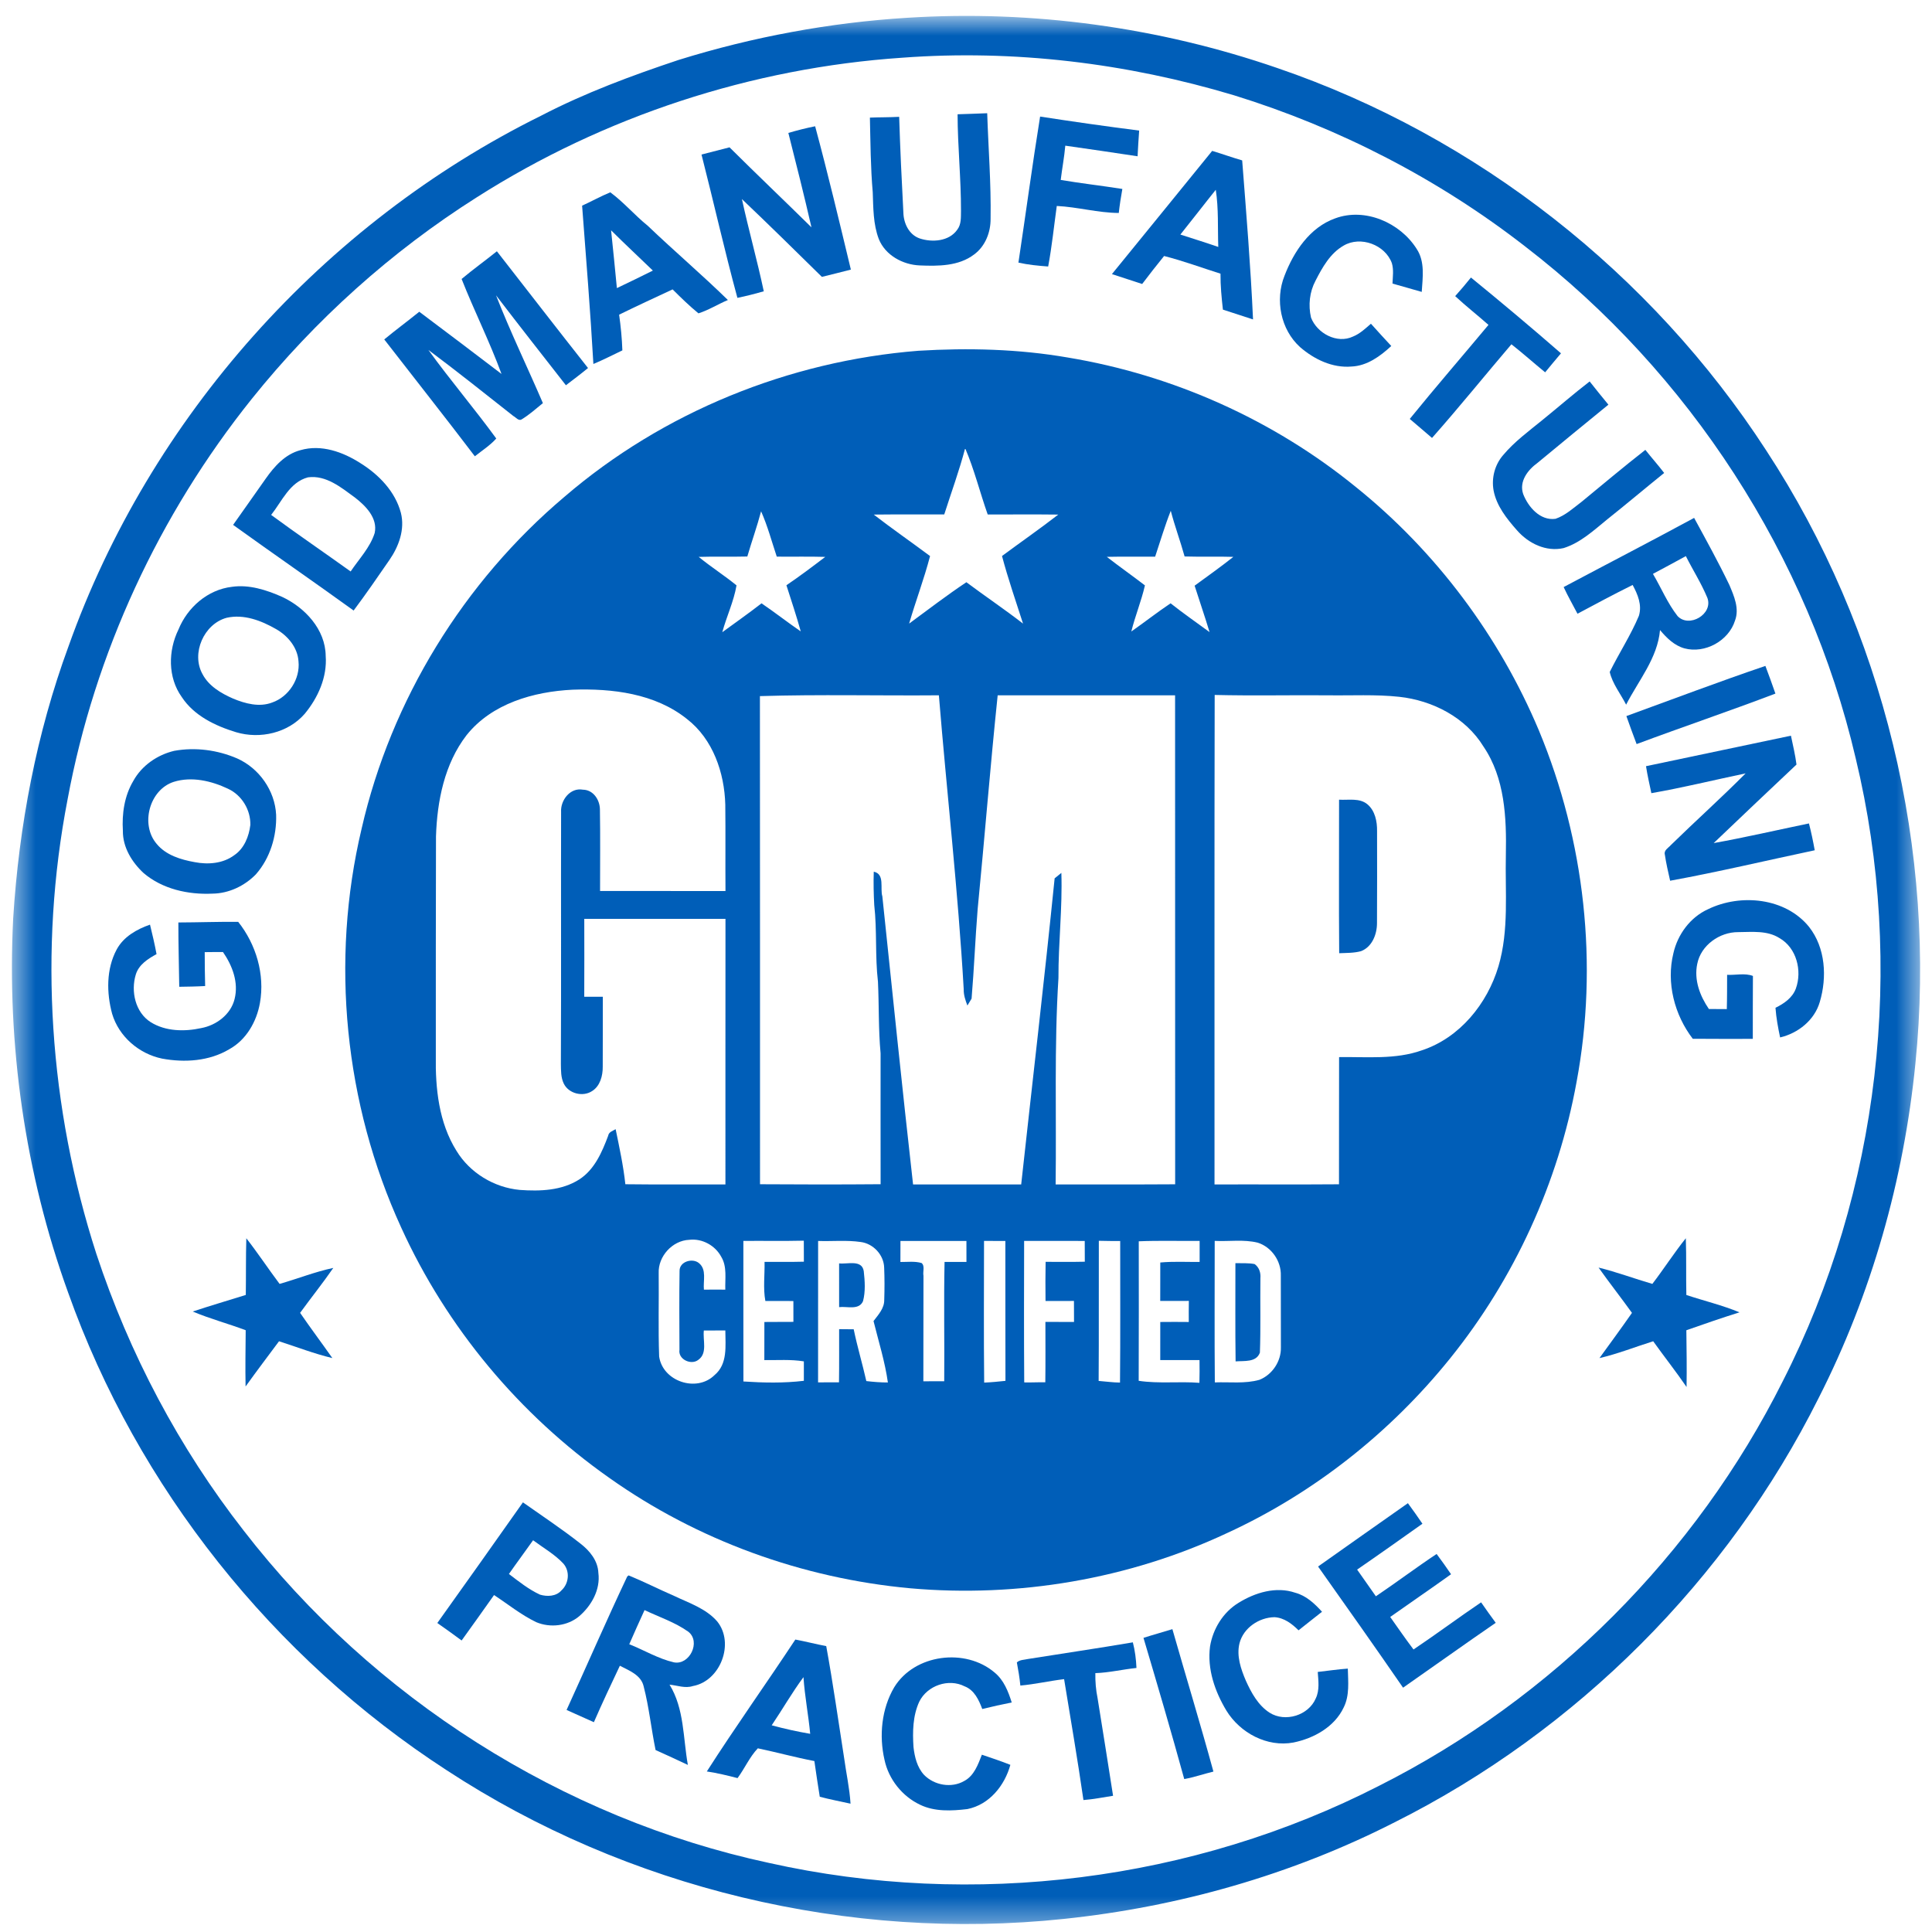 <svg xmlns="http://www.w3.org/2000/svg" fill="none" viewBox="0 0 81 81" height="81" width="81">
<g clip-path="url(#clip0_17579_10909)">
<mask height="81" width="81" y="0" x="0" maskUnits="userSpaceOnUse" style="mask-type:luminance" id="mask0_17579_10909">
<path fill="white" d="M80.5 0.667H0.5V80.666H80.5V0.667Z"></path>
</mask>
<g mask="url(#mask0_17579_10909)">
<path fill="#005EB8" d="M38.043 0.745C43.283 0.413 48.592 1.141 53.554 2.853C61.92 5.711 69.239 11.469 74.047 18.881C78.979 26.414 81.215 35.657 80.302 44.612C79.814 49.473 78.464 54.257 76.246 58.614C72.432 66.241 66.098 72.578 58.474 76.399C54.153 78.602 49.414 79.949 44.596 80.452C35.599 81.402 26.296 79.175 18.724 74.216C11.454 69.499 5.763 62.369 2.858 54.196C1.046 49.19 0.283 43.811 0.553 38.496C0.796 34.619 1.528 30.756 2.87 27.104C6.282 17.505 13.556 9.367 22.683 4.852C24.525 3.895 26.477 3.171 28.444 2.515C31.557 1.547 34.789 0.945 38.043 0.745ZM37.824 2.42C31.518 2.846 25.325 4.873 19.993 8.27C16.41 10.537 13.213 13.411 10.56 16.718C6.67 21.573 3.969 27.387 2.835 33.507C1.61 39.827 2.063 46.445 4.039 52.566C5.419 56.749 7.506 60.701 10.218 64.173C15.639 71.185 23.563 76.238 32.235 78.103C40.797 80.019 50.017 78.868 57.828 74.865C65.082 71.21 71.106 65.172 74.743 57.908C78.811 49.927 79.897 40.488 77.799 31.784C75.826 23.326 70.826 15.627 63.947 10.336C60.308 7.504 56.143 5.358 51.74 3.996C47.245 2.646 42.508 2.07 37.824 2.42Z"></path>
<path fill="#005EB8" d="M40.147 4.791C40.561 4.78 40.974 4.762 41.389 4.747C41.437 6.219 41.554 7.69 41.531 9.163C41.538 9.736 41.309 10.326 40.837 10.671C40.19 11.162 39.334 11.16 38.56 11.128C37.849 11.1 37.115 10.701 36.843 10.019C36.606 9.395 36.615 8.717 36.59 8.061C36.499 7.02 36.496 5.975 36.471 4.931C36.879 4.914 37.289 4.921 37.698 4.898C37.74 6.233 37.803 7.567 37.874 8.901C37.882 9.354 38.104 9.838 38.557 9.996C39.081 10.171 39.791 10.12 40.131 9.633C40.308 9.407 40.284 9.113 40.29 8.844C40.294 7.49 40.15 6.144 40.147 4.791Z"></path>
<path fill="#005EB8" d="M42.698 11.01C43.005 8.97 43.279 6.924 43.607 4.887C44.989 5.101 46.374 5.297 47.76 5.475C47.737 5.834 47.708 6.192 47.694 6.552C46.684 6.403 45.674 6.247 44.663 6.107C44.621 6.589 44.529 7.064 44.471 7.544C45.33 7.689 46.195 7.786 47.055 7.922C46.995 8.257 46.943 8.592 46.905 8.929C46.029 8.923 45.179 8.678 44.306 8.635C44.188 9.482 44.102 10.334 43.945 11.173C43.526 11.142 43.107 11.102 42.698 11.01Z"></path>
<path fill="#005EB8" d="M33.052 5.573C33.422 5.465 33.796 5.369 34.175 5.294C34.712 7.287 35.191 9.295 35.673 11.303C35.268 11.404 34.864 11.512 34.458 11.608C33.346 10.514 32.234 9.42 31.105 8.346C31.386 9.641 31.748 10.918 32.022 12.214C31.656 12.316 31.288 12.413 30.916 12.488C30.375 10.495 29.922 8.48 29.411 6.479C29.802 6.379 30.193 6.276 30.586 6.177C31.721 7.306 32.881 8.408 34.021 9.531C33.718 8.206 33.385 6.889 33.052 5.573Z"></path>
<path fill="#005EB8" d="M46.618 11.492C48.025 9.774 49.417 8.046 50.821 6.326C51.242 6.453 51.657 6.602 52.079 6.725C52.251 8.945 52.434 11.167 52.534 13.392C52.111 13.258 51.692 13.115 51.271 12.981C51.215 12.481 51.166 11.979 51.17 11.474C50.383 11.226 49.606 10.937 48.805 10.733C48.492 11.12 48.185 11.51 47.886 11.906C47.464 11.769 47.041 11.628 46.618 11.492ZM49.488 9.834C50.018 10.006 50.55 10.17 51.077 10.353C51.049 9.554 51.094 8.748 50.972 7.957C50.472 8.579 49.988 9.212 49.488 9.834Z"></path>
<path fill="#005EB8" d="M24.405 8.623C24.801 8.443 25.183 8.229 25.587 8.063C26.152 8.479 26.611 9.025 27.158 9.466C28.261 10.521 29.425 11.511 30.517 12.578C30.102 12.753 29.714 13 29.283 13.137C28.902 12.825 28.549 12.481 28.2 12.133C27.45 12.482 26.7 12.829 25.957 13.193C26.027 13.689 26.076 14.188 26.093 14.69C25.689 14.882 25.291 15.089 24.878 15.26C24.752 13.045 24.573 10.835 24.405 8.623ZM25.62 9.656C25.706 10.464 25.785 11.271 25.863 12.079C26.367 11.838 26.872 11.595 27.372 11.344C26.788 10.78 26.195 10.228 25.62 9.656Z"></path>
<path fill="#005EB8" d="M55.975 9.156C57.228 8.69 58.702 9.336 59.394 10.435C59.749 10.968 59.646 11.637 59.607 12.238C59.197 12.125 58.791 12 58.381 11.889C58.392 11.604 58.438 11.309 58.354 11.031C58.073 10.263 57.044 9.879 56.334 10.296C55.771 10.616 55.44 11.21 55.154 11.769C54.902 12.24 54.845 12.797 54.965 13.315C55.219 13.976 56.058 14.428 56.727 14.109C57.016 13.992 57.245 13.774 57.477 13.572C57.755 13.889 58.045 14.195 58.33 14.506C57.869 14.934 57.315 15.34 56.662 15.367C55.864 15.436 55.096 15.064 54.506 14.553C53.691 13.816 53.449 12.571 53.854 11.56C54.241 10.551 54.914 9.535 55.975 9.156Z"></path>
<path fill="#005EB8" d="M19.353 11.696C19.834 11.294 20.343 10.927 20.832 10.535C22.106 12.167 23.37 13.805 24.653 15.43C24.351 15.679 24.037 15.915 23.726 16.152C22.747 14.897 21.762 13.646 20.796 12.381C21.394 13.911 22.112 15.391 22.761 16.901C22.471 17.137 22.19 17.39 21.87 17.583C21.742 17.663 21.628 17.495 21.523 17.442C20.341 16.511 19.165 15.57 17.96 14.671C18.872 15.934 19.888 17.125 20.806 18.385C20.545 18.677 20.212 18.887 19.908 19.13C18.658 17.484 17.374 15.864 16.11 14.231C16.591 13.832 17.094 13.463 17.578 13.07C18.733 13.932 19.878 14.806 21.026 15.678C20.531 14.325 19.881 13.036 19.353 11.696Z"></path>
<path fill="#005EB8" d="M61.009 12.415C61.237 12.161 61.458 11.901 61.67 11.635C62.944 12.675 64.206 13.733 65.445 14.813C65.22 15.075 65.002 15.344 64.781 15.61C64.307 15.223 63.85 14.813 63.367 14.434C62.253 15.739 61.176 17.076 60.038 18.361C59.727 18.096 59.418 17.827 59.105 17.564C60.185 16.233 61.308 14.937 62.405 13.621C61.945 13.213 61.459 12.835 61.009 12.415Z"></path>
<path fill="#005EB8" d="M38.505 14.706C40.594 14.58 42.701 14.631 44.767 14.989C49.175 15.719 53.387 17.6 56.852 20.424C60.203 23.12 62.857 26.666 64.521 30.63C66.445 35.256 67.02 40.441 66.097 45.369C65.329 49.591 63.49 53.611 60.796 56.952C58.292 60.061 55.079 62.605 51.449 64.273C47.328 66.205 42.686 66.991 38.157 66.589C33.645 66.174 29.24 64.582 25.541 61.958C21.777 59.311 18.726 55.656 16.82 51.465C14.443 46.278 13.841 40.293 15.161 34.742C16.394 29.345 19.442 24.394 23.668 20.826C27.798 17.276 33.083 15.134 38.505 14.706ZM40.465 18.793C40.219 19.731 39.883 20.644 39.588 21.568C38.602 21.572 37.617 21.562 36.632 21.574C37.406 22.172 38.21 22.728 38.993 23.313C38.745 24.27 38.391 25.195 38.116 26.144C38.911 25.559 39.695 24.958 40.516 24.41C41.301 24.997 42.115 25.544 42.891 26.145C42.589 25.203 42.263 24.268 42.01 23.311C42.794 22.728 43.597 22.173 44.369 21.574C43.383 21.562 42.396 21.572 41.41 21.57C41.084 20.648 40.85 19.691 40.465 18.793ZM49.085 21.415C48.836 22.045 48.645 22.696 48.43 23.338C47.754 23.343 47.078 23.33 46.404 23.346C46.928 23.754 47.474 24.137 48.002 24.543C47.852 25.198 47.592 25.823 47.431 26.476C47.984 26.088 48.517 25.67 49.078 25.294C49.608 25.716 50.167 26.099 50.711 26.501C50.516 25.848 50.29 25.205 50.085 24.555C50.628 24.157 51.18 23.767 51.709 23.347C51.028 23.325 50.346 23.351 49.665 23.33C49.487 22.687 49.253 22.061 49.085 21.415ZM31.909 21.437C31.74 22.076 31.516 22.698 31.332 23.332C30.653 23.35 29.973 23.325 29.293 23.348C29.805 23.767 30.366 24.124 30.879 24.542C30.765 25.214 30.462 25.846 30.282 26.506C30.831 26.105 31.389 25.713 31.927 25.295C32.485 25.673 33.015 26.09 33.572 26.472C33.392 25.82 33.175 25.18 32.971 24.537C33.527 24.16 34.065 23.755 34.599 23.348C33.922 23.327 33.244 23.345 32.566 23.337C32.354 22.701 32.182 22.05 31.909 21.437ZM19.56 30.823C18.634 32.024 18.327 33.582 18.279 35.067C18.269 38.136 18.273 41.204 18.272 44.273C18.25 45.633 18.399 47.069 19.137 48.247C19.698 49.173 20.716 49.788 21.791 49.888C22.636 49.949 23.55 49.92 24.287 49.448C24.926 49.036 25.24 48.304 25.497 47.62C25.523 47.455 25.689 47.416 25.811 47.342C25.968 48.107 26.135 48.873 26.218 49.65C27.617 49.668 29.015 49.652 30.414 49.658C30.415 45.947 30.412 42.235 30.416 38.524C28.442 38.527 26.47 38.527 24.496 38.524C24.498 39.612 24.5 40.702 24.495 41.79C24.755 41.789 25.015 41.789 25.274 41.789C25.277 42.767 25.268 43.745 25.27 44.724C25.274 45.1 25.161 45.535 24.822 45.745C24.436 45.999 23.842 45.852 23.637 45.431C23.512 45.175 23.52 44.884 23.515 44.605C23.531 41.084 23.515 37.563 23.524 34.042C23.494 33.55 23.908 33.009 24.438 33.108C24.872 33.112 25.146 33.531 25.152 33.932C25.171 35.073 25.157 36.215 25.158 37.355C26.91 37.357 28.663 37.354 30.416 37.357C30.407 36.149 30.422 34.942 30.408 33.734C30.373 32.397 29.891 30.988 28.803 30.146C27.466 29.073 25.666 28.857 24.007 28.916C22.373 28.995 20.618 29.495 19.56 30.823ZM31.86 29.185C31.869 36.006 31.86 42.828 31.864 49.65C33.55 49.662 35.236 49.663 36.92 49.649C36.915 47.819 36.92 45.989 36.919 44.16C36.826 43.162 36.856 42.159 36.809 41.161C36.684 40.092 36.774 39.01 36.653 37.942C36.628 37.476 36.617 37.01 36.633 36.546C37.108 36.646 36.889 37.239 36.993 37.582C37.415 41.606 37.827 45.636 38.281 49.659C39.792 49.656 41.302 49.658 42.814 49.658C43.282 45.38 43.784 41.105 44.216 36.825C44.287 36.769 44.427 36.654 44.498 36.597C44.547 38.067 44.37 39.532 44.376 41.004C44.195 43.884 44.295 46.773 44.258 49.658C45.928 49.654 47.598 49.664 49.269 49.652C49.265 42.819 49.269 35.986 49.266 29.152C46.787 29.15 44.307 29.15 41.828 29.151C41.517 32.138 41.28 35.134 40.988 38.123C40.887 39.37 40.84 40.621 40.734 41.868C40.69 41.94 40.602 42.085 40.559 42.157C40.474 41.937 40.398 41.711 40.404 41.473C40.169 37.36 39.698 33.26 39.363 29.151C36.862 29.172 34.359 29.108 31.86 29.185ZM50.926 29.136C50.911 35.977 50.923 42.818 50.919 49.659C52.658 49.652 54.399 49.666 56.138 49.652C56.143 47.875 56.135 46.097 56.142 44.32C57.302 44.302 58.5 44.432 59.616 44.034C61.2 43.51 62.355 42.084 62.823 40.515C63.273 38.995 63.097 37.392 63.134 35.829C63.164 34.282 63.094 32.62 62.194 31.297C61.446 30.076 60.062 29.367 58.664 29.214C57.668 29.107 56.665 29.166 55.666 29.151C54.086 29.139 52.505 29.174 50.926 29.136ZM27.616 53.378C27.629 54.543 27.593 55.709 27.635 56.872C27.784 57.916 29.204 58.391 29.955 57.654C30.515 57.19 30.413 56.424 30.41 55.779C30.11 55.782 29.81 55.782 29.509 55.783C29.46 56.189 29.671 56.732 29.28 57.01C28.982 57.25 28.424 56.995 28.487 56.591C28.483 55.49 28.474 54.388 28.491 53.288C28.48 52.888 29.04 52.729 29.308 52.96C29.636 53.233 29.475 53.7 29.512 54.07C29.811 54.065 30.11 54.065 30.409 54.069C30.393 53.611 30.489 53.113 30.243 52.7C29.991 52.219 29.44 51.914 28.896 51.98C28.191 52.008 27.586 52.675 27.616 53.378ZM31.166 52.026C31.168 53.991 31.164 55.955 31.168 57.919C32.01 57.974 32.862 57.992 33.702 57.891C33.699 57.618 33.7 57.347 33.702 57.076C33.153 56.986 32.597 57.03 32.045 57.023C32.045 56.49 32.044 55.957 32.047 55.425C32.452 55.419 32.858 55.425 33.264 55.42C33.262 55.129 33.261 54.838 33.263 54.548C32.872 54.537 32.48 54.549 32.088 54.544C31.989 54.007 32.066 53.449 32.054 52.904C32.604 52.903 33.153 52.912 33.703 52.897C33.7 52.602 33.699 52.309 33.7 52.016C32.855 52.036 32.01 52.019 31.166 52.026ZM34.3 52.028C34.298 54.005 34.299 55.982 34.298 57.958C34.59 57.953 34.883 57.954 35.175 57.956C35.187 57.212 35.178 56.469 35.181 55.726C35.384 55.726 35.588 55.727 35.792 55.731C35.942 56.461 36.157 57.175 36.321 57.902C36.62 57.937 36.922 57.962 37.225 57.961C37.102 57.087 36.835 56.241 36.623 55.386C36.822 55.123 37.077 54.853 37.072 54.501C37.087 54.05 37.088 53.596 37.069 53.147C37.055 52.612 36.613 52.138 36.084 52.071C35.494 51.985 34.895 52.049 34.3 52.028ZM37.752 52.029C37.751 52.321 37.75 52.614 37.75 52.909C38.044 52.913 38.35 52.868 38.638 52.953C38.788 53.08 38.681 53.314 38.717 53.486C38.715 54.961 38.713 56.437 38.712 57.911C39.004 57.911 39.295 57.91 39.587 57.91C39.601 56.242 39.566 54.574 39.601 52.906C39.906 52.906 40.213 52.907 40.519 52.908C40.519 52.614 40.519 52.321 40.518 52.029C39.596 52.028 38.674 52.03 37.752 52.029ZM41.256 52.026C41.254 54.006 41.241 55.987 41.262 57.966C41.56 57.955 41.856 57.924 42.154 57.893C42.147 55.938 42.154 53.983 42.15 52.028C41.851 52.028 41.553 52.029 41.256 52.026ZM42.937 52.025C42.933 54.003 42.927 55.98 42.941 57.958C43.235 57.966 43.529 57.947 43.825 57.953C43.836 57.11 43.829 56.265 43.829 55.421C44.229 55.421 44.628 55.422 45.029 55.424C45.028 55.129 45.027 54.836 45.026 54.543C44.628 54.541 44.23 54.543 43.834 54.545C43.829 53.997 43.826 53.45 43.838 52.903C44.385 52.904 44.932 52.911 45.481 52.898C45.48 52.608 45.479 52.317 45.478 52.027C44.631 52.025 43.784 52.026 42.937 52.025ZM46.069 52.021C46.062 53.98 46.075 55.938 46.061 57.896C46.359 57.918 46.656 57.963 46.957 57.965C46.976 55.986 46.962 54.007 46.965 52.029C46.665 52.036 46.366 52.024 46.069 52.021ZM47.743 52.042C47.743 53.992 47.75 55.941 47.74 57.891C48.583 58.019 49.44 57.909 50.286 57.976C50.294 57.657 50.295 57.339 50.29 57.021C49.742 57.022 49.193 57.023 48.644 57.021C48.644 56.489 48.643 55.957 48.645 55.425C49.043 55.42 49.442 55.421 49.84 55.425C49.838 55.13 49.838 54.835 49.843 54.541C49.442 54.542 49.043 54.543 48.643 54.543C48.647 54.005 48.643 53.469 48.645 52.931C49.193 52.88 49.745 52.912 50.295 52.908C50.294 52.613 50.295 52.319 50.295 52.025C49.444 52.034 48.593 52.006 47.743 52.042ZM50.927 52.025C50.928 54.002 50.915 55.98 50.932 57.958C51.556 57.934 52.195 58.022 52.804 57.849C53.34 57.635 53.715 57.074 53.702 56.495C53.704 55.49 53.703 54.485 53.699 53.481C53.719 52.874 53.312 52.284 52.733 52.1C52.143 51.954 51.527 52.055 50.927 52.025Z"></path>
<path fill="#005EB8" d="M64.662 17.613C65.326 17.076 65.97 16.514 66.647 15.992C66.908 16.318 67.164 16.646 67.433 16.966C66.44 17.779 65.444 18.588 64.458 19.409C64.053 19.702 63.68 20.184 63.86 20.713C64.07 21.256 64.574 21.841 65.216 21.751C65.634 21.609 65.963 21.299 66.31 21.038C67.197 20.309 68.075 19.569 68.982 18.861C69.24 19.187 69.518 19.498 69.771 19.829C68.972 20.474 68.186 21.137 67.382 21.777C66.817 22.236 66.264 22.756 65.555 22.979C64.817 23.146 64.078 22.781 63.599 22.232C63.173 21.749 62.74 21.21 62.619 20.561C62.525 20.04 62.67 19.484 63.018 19.083C63.492 18.517 64.093 18.078 64.662 17.613Z"></path>
<path fill="#005EB8" d="M11.138 20.071C11.502 19.552 11.96 19.038 12.598 18.873C13.463 18.62 14.374 18.946 15.103 19.413C15.878 19.893 16.57 20.603 16.808 21.504C16.983 22.197 16.718 22.912 16.325 23.48C15.834 24.193 15.343 24.905 14.826 25.597C13.151 24.387 11.449 23.213 9.773 22.006C10.233 21.364 10.68 20.714 11.138 20.071ZM11.368 21.588C12.466 22.396 13.593 23.164 14.701 23.959C15.053 23.433 15.514 22.96 15.709 22.347C15.844 21.721 15.33 21.207 14.879 20.858C14.306 20.44 13.669 19.909 12.911 20.013C12.146 20.214 11.82 21.018 11.368 21.588Z"></path>
<path fill="#005EB8" d="M65.557 24.613C67.379 23.644 69.213 22.696 71.027 21.713C71.533 22.643 72.046 23.57 72.505 24.526C72.7 24.988 72.931 25.512 72.742 26.015C72.478 26.868 71.481 27.414 70.621 27.183C70.195 27.064 69.874 26.745 69.597 26.416C69.493 27.595 68.696 28.528 68.176 29.544C67.947 29.092 67.601 28.664 67.489 28.173C67.88 27.38 68.369 26.636 68.711 25.819C68.851 25.365 68.662 24.918 68.449 24.525C67.67 24.91 66.903 25.322 66.137 25.731C65.942 25.359 65.733 24.994 65.557 24.613ZM69.3 24.06C69.648 24.647 69.91 25.289 70.332 25.828C70.813 26.343 71.831 25.75 71.584 25.07C71.333 24.461 70.975 23.903 70.68 23.315C70.224 23.569 69.76 23.811 69.3 24.06Z"></path>
<path fill="#005EB8" d="M9.723 24.603C10.443 24.499 11.168 24.733 11.821 25.021C12.783 25.469 13.642 26.385 13.655 27.497C13.722 28.388 13.333 29.253 12.775 29.927C12.078 30.73 10.907 30.997 9.903 30.7C9.03 30.435 8.134 30.008 7.619 29.221C7.031 28.4 7.048 27.281 7.481 26.396C7.859 25.465 8.707 24.721 9.723 24.603ZM9.502 25.901C8.55 26.158 8.006 27.391 8.489 28.26C8.752 28.765 9.271 29.069 9.776 29.29C10.285 29.502 10.876 29.659 11.412 29.453C12.109 29.211 12.589 28.464 12.515 27.73C12.479 27.148 12.068 26.656 11.576 26.376C10.956 26.02 10.225 25.737 9.502 25.901Z"></path>
<path fill="#005EB8" d="M68.187 30.022C70.128 29.316 72.059 28.583 74.015 27.919C74.159 28.305 74.302 28.69 74.435 29.079C72.506 29.814 70.55 30.474 68.616 31.196C68.466 30.807 68.327 30.414 68.187 30.022Z"></path>
<path fill="#005EB8" d="M69.01 32.123C71.034 31.694 73.061 31.272 75.086 30.844C75.17 31.246 75.266 31.646 75.319 32.054C74.16 33.149 72.998 34.243 71.847 35.347C73.185 35.106 74.51 34.798 75.841 34.523C75.937 34.894 76.015 35.269 76.083 35.648C74.062 36.075 72.052 36.554 70.021 36.925C69.939 36.562 69.854 36.2 69.8 35.832C69.748 35.648 69.947 35.55 70.046 35.435C71.083 34.421 72.164 33.453 73.186 32.424C71.868 32.7 70.56 33.023 69.234 33.254C69.155 32.878 69.068 32.502 69.01 32.123Z"></path>
<path fill="#005EB8" d="M7.304 31.479C8.187 31.319 9.12 31.442 9.943 31.798C10.866 32.21 11.526 33.146 11.577 34.16C11.605 35.053 11.325 35.979 10.729 36.656C10.255 37.143 9.59 37.46 8.906 37.466C7.889 37.515 6.807 37.275 6.02 36.603C5.53 36.149 5.143 35.52 5.152 34.833C5.108 34.113 5.215 33.368 5.589 32.741C5.943 32.096 6.594 31.648 7.304 31.479ZM7.286 32.779C6.26 33.108 5.873 34.572 6.57 35.382C6.96 35.856 7.582 36.042 8.164 36.146C8.723 36.255 9.35 36.206 9.819 35.856C10.238 35.575 10.437 35.069 10.496 34.586C10.511 33.954 10.136 33.332 9.556 33.067C8.863 32.739 8.038 32.544 7.286 32.779Z"></path>
<path fill="#005EB8" d="M56.141 33.527C56.536 33.553 56.996 33.444 57.329 33.72C57.651 33.991 57.74 34.44 57.734 34.842C57.737 36.126 57.738 37.41 57.731 38.694C57.734 39.163 57.531 39.697 57.063 39.878C56.765 39.959 56.451 39.951 56.146 39.964C56.128 37.818 56.144 35.673 56.141 33.527Z"></path>
<path fill="#005EB8" d="M71.615 38.117C72.977 37.456 74.859 37.636 75.847 38.862C76.537 39.741 76.605 40.972 76.294 42.013C76.072 42.772 75.387 43.318 74.632 43.495C74.545 43.084 74.468 42.671 74.438 42.252C74.793 42.078 75.148 41.837 75.292 41.447C75.563 40.701 75.323 39.737 74.604 39.329C74.089 39.002 73.457 39.076 72.878 39.08C72.097 39.074 71.313 39.627 71.158 40.41C71.016 41.084 71.269 41.752 71.646 42.303C71.896 42.304 72.146 42.304 72.397 42.307C72.412 41.827 72.407 41.348 72.41 40.87C72.766 40.889 73.157 40.787 73.492 40.917C73.49 41.797 73.484 42.676 73.487 43.555C72.648 43.561 71.808 43.553 70.97 43.551C70.201 42.549 69.853 41.202 70.158 39.964C70.338 39.172 70.866 38.455 71.615 38.117Z"></path>
<path fill="#005EB8" d="M7.478 38.675C8.315 38.672 9.15 38.642 9.986 38.648C10.736 39.591 11.111 40.854 10.898 42.049C10.76 42.832 10.325 43.598 9.613 43.989C8.771 44.493 7.737 44.557 6.792 44.382C5.824 44.18 4.985 43.458 4.701 42.504C4.464 41.626 4.452 40.63 4.89 39.811C5.179 39.273 5.73 38.961 6.289 38.766C6.39 39.175 6.485 39.586 6.563 40.002C6.205 40.198 5.822 40.439 5.694 40.855C5.478 41.557 5.669 42.444 6.32 42.856C6.945 43.244 7.736 43.257 8.438 43.103C9.072 42.984 9.672 42.535 9.834 41.89C10.012 41.19 9.743 40.487 9.349 39.915C9.093 39.913 8.838 39.916 8.583 39.919C8.581 40.393 8.59 40.866 8.601 41.34C8.239 41.361 7.877 41.366 7.515 41.371C7.504 40.473 7.476 39.574 7.478 38.675Z"></path>
<path fill="#005EB8" d="M10.327 51.915C10.813 52.537 11.248 53.197 11.722 53.828C12.475 53.614 13.206 53.32 13.974 53.158C13.53 53.8 13.041 54.41 12.582 55.042C13.021 55.682 13.488 56.303 13.934 56.938C13.173 56.757 12.442 56.471 11.698 56.233C11.229 56.863 10.755 57.49 10.296 58.129C10.28 57.342 10.295 56.557 10.301 55.77C9.566 55.493 8.804 55.292 8.081 54.986C8.818 54.742 9.563 54.523 10.305 54.291C10.317 53.499 10.304 52.706 10.327 51.915Z"></path>
<path fill="#005EB8" d="M69.276 53.828C69.757 53.2 70.184 52.532 70.679 51.914C70.706 52.707 70.683 53.5 70.701 54.293C71.442 54.539 72.206 54.72 72.929 55.02C72.182 55.255 71.441 55.511 70.701 55.771C70.711 56.563 70.723 57.357 70.71 58.15C70.262 57.497 69.772 56.876 69.311 56.233C68.56 56.468 67.826 56.761 67.058 56.939C67.516 56.309 67.975 55.682 68.421 55.043C67.962 54.403 67.476 53.786 67.021 53.144C67.784 53.331 68.522 53.608 69.276 53.828Z"></path>
<path fill="#005EB8" d="M51.795 52.959C52.063 52.965 52.334 52.946 52.599 52.996C52.793 53.133 52.863 53.363 52.843 53.592C52.83 54.63 52.859 55.671 52.822 56.709C52.672 57.129 52.156 57.047 51.803 57.077C51.784 55.704 51.797 54.332 51.795 52.959Z"></path>
<path fill="#005EB8" d="M35.18 52.968C35.525 53.011 36.131 52.797 36.213 53.29C36.259 53.706 36.291 54.146 36.182 54.554C36.009 54.943 35.513 54.76 35.181 54.802C35.181 54.191 35.181 53.579 35.18 52.968Z"></path>
<path fill="#005EB8" d="M21.924 62.987C22.732 63.558 23.559 64.104 24.337 64.717C24.725 65.016 25.068 65.435 25.087 65.946C25.179 66.641 24.801 67.314 24.288 67.757C23.797 68.174 23.071 68.257 22.484 68.011C21.849 67.706 21.299 67.258 20.713 66.873C20.264 67.511 19.809 68.145 19.354 68.778C19.019 68.527 18.676 68.288 18.335 68.045C19.537 66.362 20.734 64.677 21.924 62.987ZM22.35 64.576C22.016 65.049 21.668 65.515 21.337 65.99C21.751 66.305 22.163 66.636 22.639 66.856C22.941 66.947 23.316 66.933 23.537 66.68C23.855 66.391 23.904 65.876 23.616 65.55C23.25 65.16 22.776 64.894 22.35 64.576Z"></path>
<path fill="#005EB8" d="M55.261 65.677C56.513 64.787 57.772 63.907 59.027 63.022C59.237 63.305 59.438 63.593 59.636 63.883C58.725 64.528 57.817 65.174 56.898 65.806C57.159 66.179 57.423 66.55 57.684 66.925C58.542 66.347 59.369 65.723 60.231 65.151C60.439 65.428 60.64 65.713 60.836 66.001C59.991 66.607 59.133 67.192 58.285 67.792C58.608 68.249 58.925 68.709 59.262 69.155C60.219 68.514 61.142 67.823 62.096 67.179C62.295 67.469 62.501 67.753 62.709 68.037C61.405 68.932 60.121 69.853 58.824 70.757C57.65 69.054 56.457 67.365 55.261 65.677Z"></path>
<path fill="#005EB8" d="M26.296 66.097L26.354 66.049C26.998 66.312 27.619 66.63 28.259 66.907C28.889 67.208 29.599 67.436 30.069 67.979C30.809 68.895 30.202 70.482 29.047 70.689C28.724 70.795 28.395 70.661 28.071 70.63C28.692 71.639 28.636 72.867 28.839 73.995C28.389 73.785 27.94 73.572 27.486 73.372C27.303 72.486 27.214 71.581 26.986 70.704C26.878 70.222 26.375 70.04 25.988 69.837C25.617 70.622 25.245 71.407 24.899 72.204C24.518 72.031 24.137 71.859 23.754 71.691C24.605 69.828 25.421 67.948 26.296 66.097ZM27.023 67.504C26.805 67.98 26.591 68.456 26.382 68.935C27.007 69.183 27.595 69.543 28.255 69.695C28.909 69.822 29.394 68.834 28.86 68.412C28.303 68.014 27.638 67.797 27.023 67.504Z"></path>
<path fill="#005EB8" d="M51.927 67.199C52.623 66.768 53.499 66.501 54.303 66.776C54.761 66.898 55.116 67.231 55.426 67.574C55.099 67.834 54.768 68.09 54.442 68.352C54.166 68.077 53.836 67.824 53.431 67.801C52.785 67.813 52.133 68.248 51.967 68.893C51.834 69.429 52.025 69.977 52.235 70.468C52.464 70.974 52.748 71.495 53.227 71.805C53.88 72.221 54.859 71.921 55.163 71.209C55.331 70.861 55.273 70.466 55.247 70.097C55.667 70.051 56.086 69.986 56.508 69.957C56.52 70.5 56.588 71.079 56.336 71.584C55.95 72.403 55.084 72.881 54.227 73.056C53.126 73.262 51.993 72.655 51.419 71.721C50.936 70.92 50.607 69.977 50.731 69.031C50.852 68.29 51.28 67.593 51.927 67.199Z"></path>
<path fill="#005EB8" d="M47.941 68.668C48.342 68.539 48.75 68.428 49.153 68.303C49.722 70.294 50.327 72.276 50.873 74.274C50.464 74.374 50.065 74.512 49.65 74.588C49.106 72.608 48.526 70.636 47.941 68.668Z"></path>
<path fill="#005EB8" d="M33.345 68.739C33.779 68.819 34.206 68.933 34.64 69.014C34.925 70.57 35.144 72.138 35.39 73.701C35.477 74.341 35.619 74.974 35.659 75.62C35.229 75.526 34.796 75.442 34.369 75.33C34.288 74.832 34.215 74.332 34.143 73.833C33.346 73.681 32.564 73.465 31.772 73.299C31.426 73.664 31.221 74.144 30.922 74.548C30.496 74.437 30.068 74.335 29.634 74.269C30.831 72.399 32.122 70.592 33.345 68.739ZM32.354 72.334C32.885 72.479 33.425 72.598 33.968 72.691C33.893 71.897 33.739 71.112 33.686 70.315C33.205 70.963 32.806 71.666 32.354 72.334Z"></path>
<path fill="#005EB8" d="M43.105 69.553C44.568 69.319 46.034 69.105 47.495 68.856C47.586 69.207 47.631 69.567 47.647 69.93C47.07 69.99 46.504 70.127 45.923 70.147C45.917 70.496 45.945 70.849 46.016 71.193C46.233 72.558 46.456 73.923 46.666 75.289C46.253 75.353 45.842 75.436 45.424 75.468C45.179 73.774 44.89 72.087 44.613 70.399C43.999 70.472 43.396 70.613 42.779 70.668C42.746 70.34 42.693 70.017 42.632 69.696C42.76 69.581 42.946 69.591 43.105 69.553Z"></path>
<path fill="#005EB8" d="M37.489 70.742C38.342 69.346 40.478 69.079 41.701 70.123C42.085 70.439 42.272 70.915 42.417 71.377C42.003 71.459 41.592 71.55 41.182 71.651C41.038 71.272 40.85 70.855 40.441 70.7C39.768 70.356 38.875 70.668 38.542 71.341C38.268 71.933 38.257 72.606 38.299 73.248C38.346 73.661 38.45 74.096 38.741 74.412C39.167 74.85 39.891 74.979 40.427 74.668C40.843 74.446 41.005 73.977 41.166 73.567C41.565 73.703 41.967 73.835 42.36 73.992C42.121 74.862 41.479 75.66 40.56 75.846C39.901 75.925 39.189 75.962 38.575 75.665C37.825 75.311 37.257 74.596 37.084 73.785C36.85 72.772 36.958 71.645 37.489 70.742Z"></path>
</g>
</g>
<defs>
<clipPath id="clip0_17579_10909">
<rect fill="white" height="81" width="81"></rect>
</clipPath>
</defs>
</svg>
